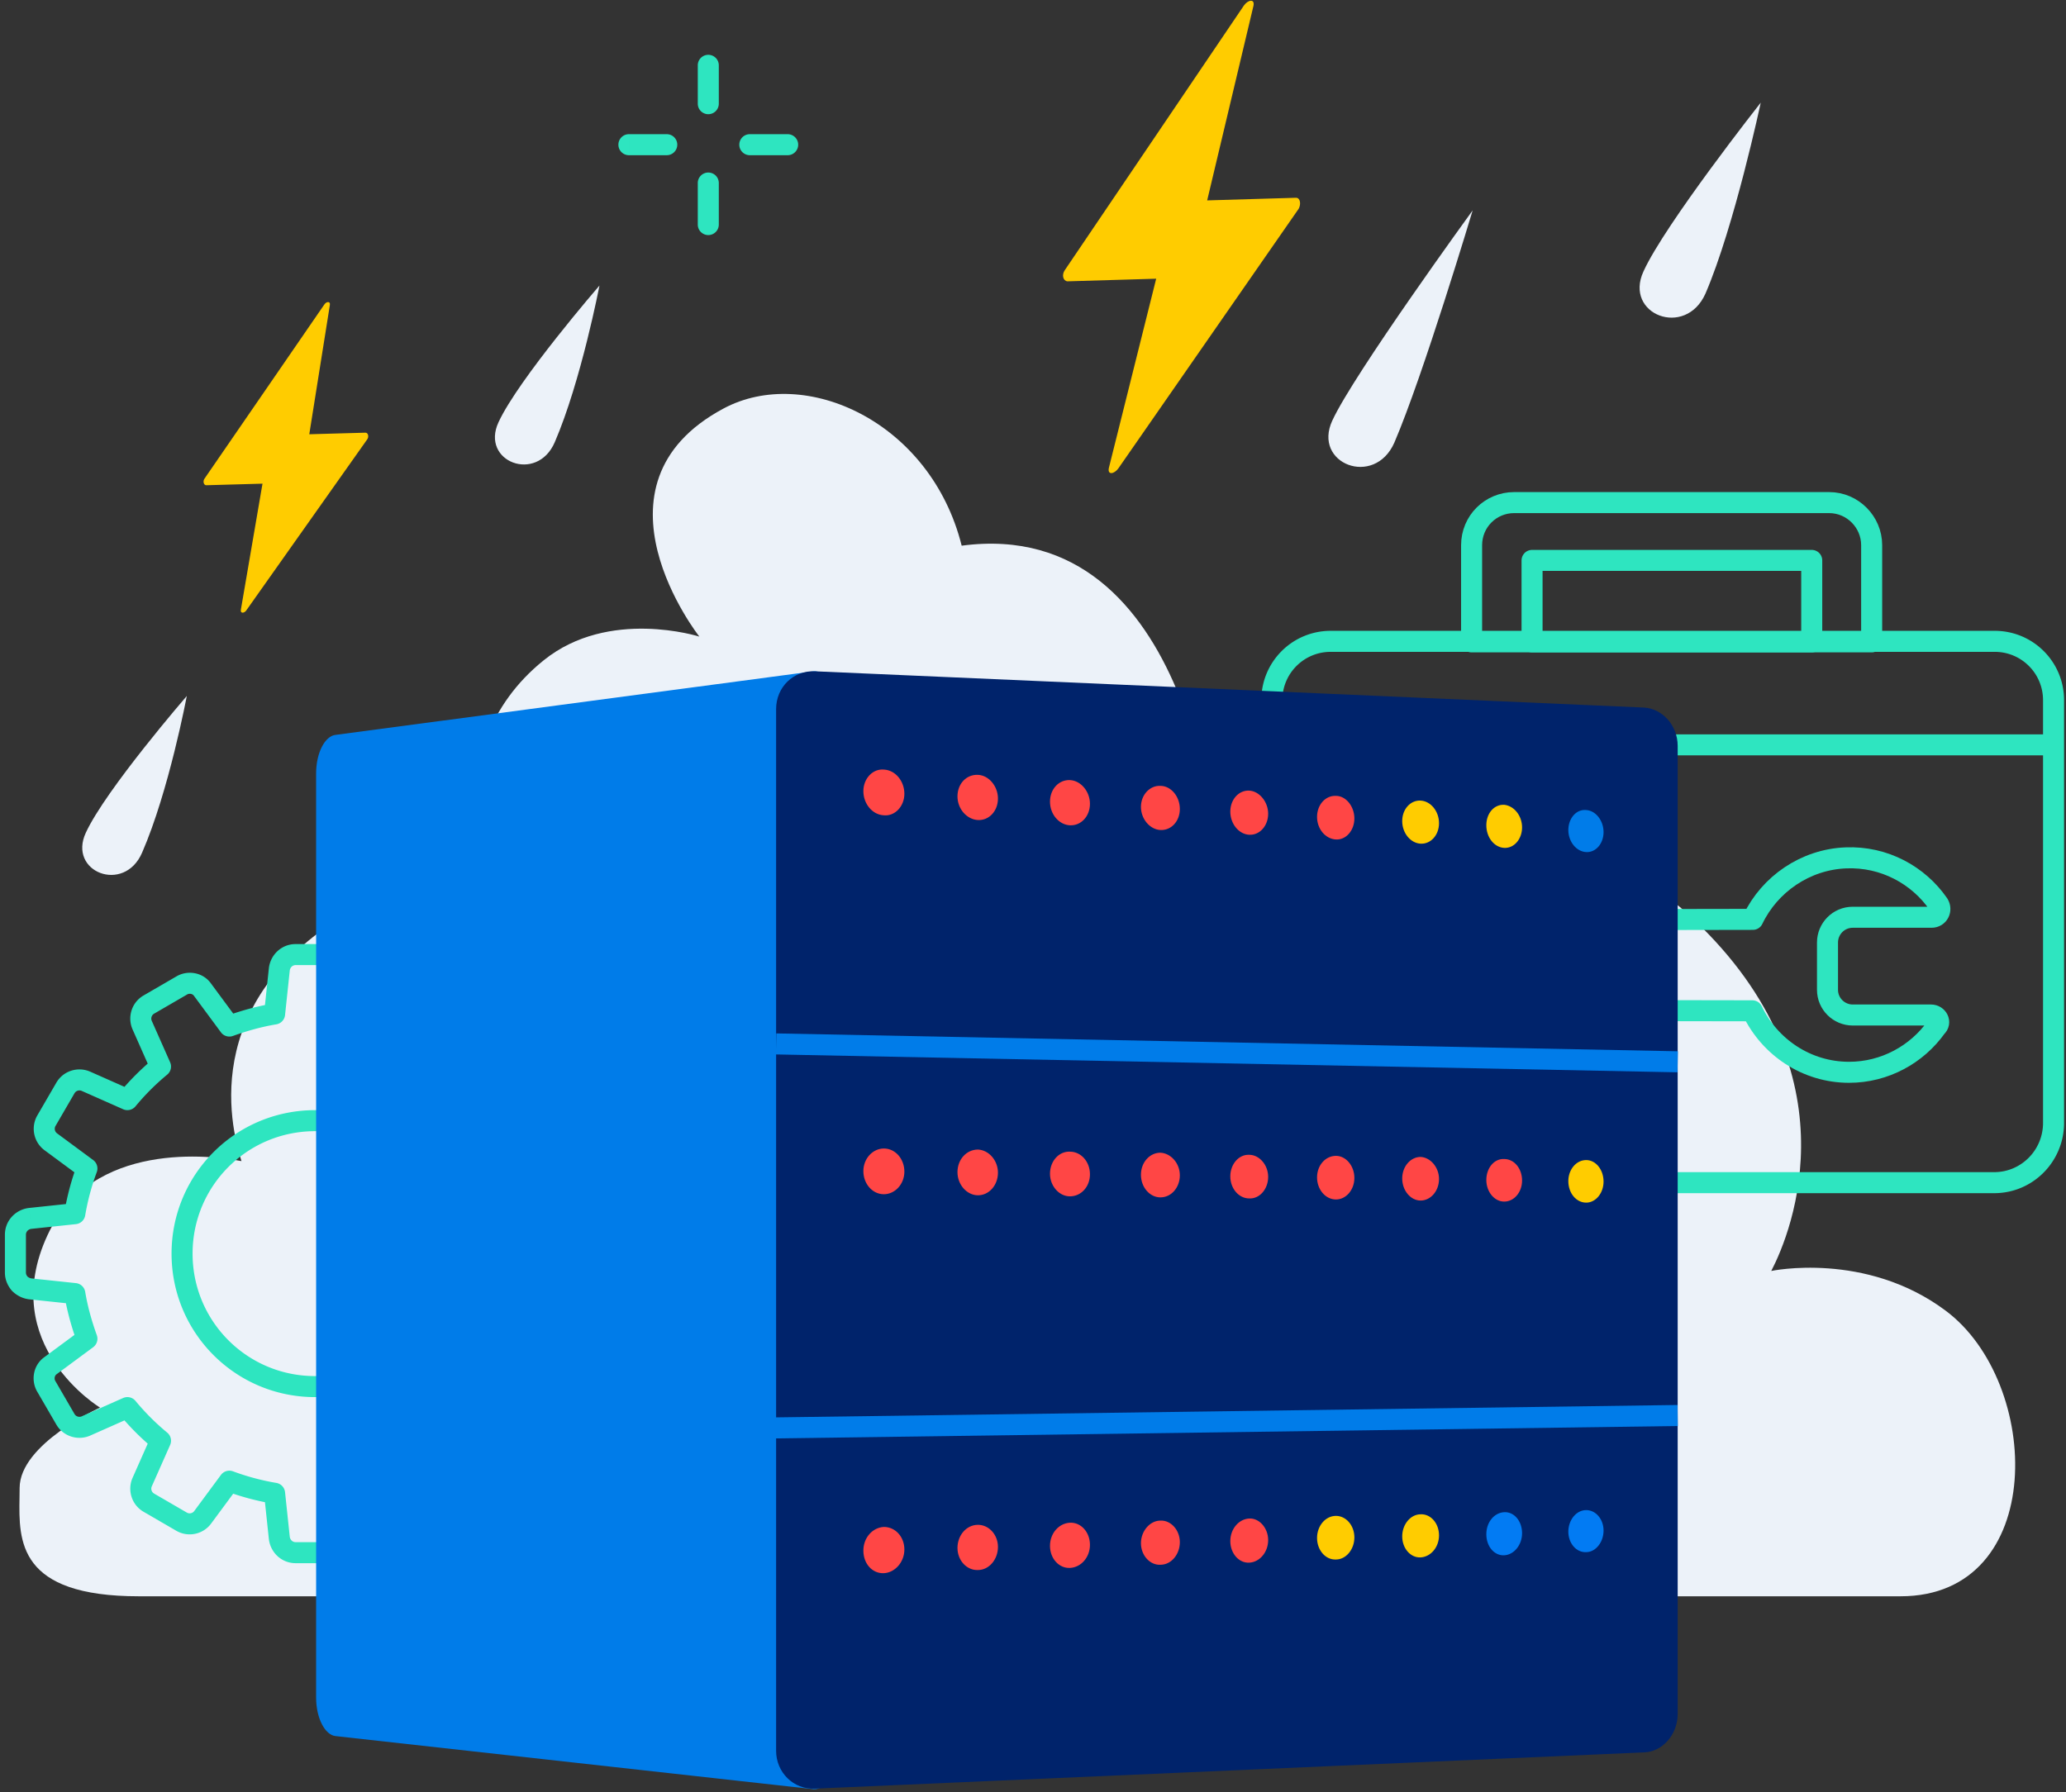 <svg width="393" height="341" fill="none" xmlns="http://www.w3.org/2000/svg">
    <rect width="100%" height="100%" fill="#333333" stroke="none"/>
    <path fill-rule="evenodd" clip-rule="evenodd" d="M312.633 51.627c4.1-9 22.3-32.1 22.3-32.1s-5 23.5-10.5 36.3c-3.8 8.6-15.6 4-11.8-4.2zm-59.2 28.4c4.1-8.9 26.7-40 26.7-40s-9.4 31.4-14.9 44.2c-3.8 8.6-15.6 4-11.8-4.2zm-217.9 52.399s-15.4 17.8-19.2 26c-3.5 7.5 7.3 11.7 10.7 3.8 5.1-11.7 8.5-29.8 8.5-29.8zm-9.1 171.301h335.1c28 0 27-40.7 8.5-54.4-15.2-11.3-33.1-7.5-33.1-7.5 3.9-7.5 16.6-38.7-16.4-68.4-25.1-22.6-89.2-10.6-89.2-10.6s-4-64.9-48.4-59c-5.9-23.6-29.8-34.4-45.3-26.1-27.3 14.6-4.6 43.4-4.6 43.4s-17.2-5.5-29.6 4.5c-21.5 17.3-10.8 45.6-10.8 45.6s-9.7-6.4-22.7.4c-32.4 16.9-26.2 42.3-24 49.3-5.6-1.1-28.5-4-36.9 14.1-9.7 20.9 10 32.8 10 32.8s-15.3 6.9-15.3 15.3c0 .595-.01 1.209-.021 1.837-.142 8.231-.322 18.763 22.721 18.763z" fill="#ECF2F9"/>
    <path clip-rule="evenodd" d="M367.333 193.128h-14.9c-2.6 0-4.8-2.1-4.8-4.8v-9c0-2.6 2.1-4.8 4.8-4.8h15c1.3 0 2-1.4 1.3-2.5-3.8-5.5-10.3-9.1-17.6-8.8-7.7.3-14.5 5-17.7 11.7l-58.3.1c-5.1 0-9.5 3.7-9.4 8.8.1 5 4.1 8.4 9.1 8.4l58.5.1c3.3 6.9 10.3 11.7 18.4 11.7 6.8 0 12.9-3.4 16.6-8.6 1-.9.2-2.3-1-2.3z" stroke="#2EE5C0" stroke-width="4" stroke-linecap="round" stroke-linejoin="round"/>
    <path d="m390.633 213.827 2 .033v-.033h-2zm-11.3 9.2a2 2 0 0 0 0 4v-4zm-137.2-83.3a2 2 0 0 0 0 4v-4zm148.4 4a2 2 0 1 0 0-4v4zm-11.2 79.3h-126.2v4h126.2v-4zm-126.2 0a9.182 9.182 0 0 1-9.2-9.2h-4c0 7.305 5.896 13.2 13.2 13.2v-4zm-9.2-9.2v-80.6h-4v80.6h4zm0-80.6c0-5.095 4.105-9.2 9.2-9.2v-4c-7.304 0-13.2 5.896-13.2 13.2h4zm9.2-9.2h126.3v-4h-126.3v4zm126.3 0c5.096 0 9.2 4.105 9.2 9.2h4c0-7.304-5.895-13.2-13.2-13.2v4zm9.2 9.2v80.6h4v-80.6h-4zm0 80.568c-.082 5.127-4.21 9.232-9.3 9.232v4c7.311 0 13.183-5.894 13.3-13.167l-4-.065zm-146.5-70.068h148.4v-4h-148.4v4zm148.4-4h-148.4v4h148.4v-4z" fill="#2EE5C0"/>
    <path clip-rule="evenodd" d="M347.933 95.629h-59.9c-4.5 0-8.1 3.6-8.1 8.1v18.4h76.1v-18.4c0-4.4-3.6-8.1-8.1-8.1z" stroke="#2EE5C0" stroke-width="4" stroke-linecap="round" stroke-linejoin="round"/>
    <path clip-rule="evenodd" d="M291.433 106.629h53.2v15.5h-53.2v-15.5z" stroke="#2EE5C0" stroke-width="4" stroke-linecap="round" stroke-linejoin="round"/>
    <path d="M114.033 54.328s-15.4 17.8-19.2 26c-3.5 7.5 7.3 11.7 10.7 3.8 5-11.6 8.5-29.8 8.5-29.8z" fill="#ECF2F9"/>
    <path d="m105.433 230.929-1.973.329a2.002 2.002 0 0 0 1.763 1.66l.21-1.989zm-2.3-8.6-1.189-1.608a1.999 1.999 0 0 0-.694 2.281l1.883-.673zm6.9-5.1-1.138-1.644a.795.795 0 0 0-.051.036l1.189 1.608zm.8-4-1.729 1.004.026.044 1.703-1.048zm-3.6-6.2-1.736.992.007.012 1.729-1.004zm-3.9-1.3-.788-1.838-.022.009.81 1.829zm-7.9 3.5-1.542 1.274a1.999 1.999 0 0 0 2.352.554l-.81-1.828zm-6.3-6.3-1.828-.81a2 2 0 0 0 .554 2.352l1.274-1.542zm3.5-7.9 1.829.81.01-.022-1.839-.788zm-1.3-3.9-1.004 1.73.012.006.992-1.736zm-6.2-3.6 1.004-1.73-.012-.007-.992 1.737zm-4 .8-1.6-1.2-.008.011 1.608 1.189zm-5.1 6.9-.695 1.875c.835.31 1.774.03 2.303-.686l-1.608-1.189zm-8.6-2.3-1.989.21a2 2 0 0 0 1.66 1.763l.33-1.973zm-.9-8.5 1.989-.211a2.328 2.328 0 0 0-.004-.037l-1.985.248zm-13.4 0-1.984-.248a1.554 1.554 0 0 0-.005.037l1.99.211zm-.9 8.5.329 1.973a2 2 0 0 0 1.66-1.763l-1.989-.21zm-8.6 2.3-1.608 1.189c.524.709 1.45.991 2.28.694l-.672-1.883zm-5.1-6.9-1.644 1.138.036.051 1.608-1.189zm-4-.8 1.004 1.729a.902.902 0 0 0 .044-.026l-1.048-1.703zm-6.2 3.6.992 1.736.012-.007-1.004-1.729zm-1.3 3.9-1.838.788.01.022 1.828-.81zm3.5 7.9 1.274 1.542a2 2 0 0 0 .555-2.352l-1.829.81zm-6.3 6.3-.81 1.828c.82.364 1.781.137 2.352-.554l-1.542-1.274zm-7.9-3.5.81-1.829a5.15 5.15 0 0 0-.022-.009l-.788 1.838zm-3.9 1.3 1.73 1.004.007-.012-1.737-.992zm-3.6 6.2-1.73-1.004-.006.012 1.736.992zm.8 4-1.2 1.6.011.008 1.19-1.608zm6.9 5.1 1.876.695a2 2 0 0 0-.687-2.303l-1.189 1.608zm-2.3 8.6.21 1.989a2 2 0 0 0 1.763-1.66l-1.973-.329zm-8.5.9-.21-1.989-.038.004.248 1.985zm-2 12.4-1.536 1.28c.038.047.08.091.122.134l1.414-1.414zm2 1-.248 1.984.038.005.21-1.989zm8.5.9 1.973-.329a2 2 0 0 0-1.762-1.66l-.21 1.989zm2.3 8.6 1.189 1.608a2 2 0 0 0 .695-2.281l-1.884.673zm-6.9 5.1 1.139 1.644a.688.688 0 0 0 .05-.036l-1.189-1.608zm-.8 4 1.73-1.004a1.023 1.023 0 0 0-.027-.044l-1.703 1.048zm3.6 6.2 1.737-.992-.007-.012-1.73 1.004zm3.9 1.3.788 1.838a.209.209 0 0 0 .022-.01l-.81-1.828zm7.9-3.5 1.542-1.274a2 2 0 0 0-2.352-.555l.81 1.829zm6.3 6.3 1.829.81a2 2 0 0 0-.555-2.352l-1.274 1.542zm-3.5 7.9-1.829-.81-.01.022 1.84.788zm1.3 3.9 1.004-1.73-.012-.007-.992 1.737zm6.2 3.6-1.004 1.73.012.006.992-1.736zm4-.8 1.6 1.2.008-.011-1.608-1.189zm5.1-6.9.695-1.876a2 2 0 0 0-2.303.687l1.608 1.189zm8.6 2.3 1.989-.211a2 2 0 0 0-1.66-1.762l-.329 1.973zm.9 8.5-1.989.21.005.038 1.984-.248zm13.4 0 1.985.248.004-.038-1.989-.21zm.9-8.5-.329-1.973a2 2 0 0 0-1.66 1.762l1.99.211zm8.6-2.3 1.608-1.189a2.001 2.001 0 0 0-2.28-.695l.672 1.884zm5.1 6.9 1.645-1.139-.037-.05-1.608 1.189zm4 .8-1.004-1.73a8.45 8.45 0 0 0-.044.027l1.048 1.703zm6.2-3.6-.992-1.737-.012.007 1.004 1.73zm1.3-3.9 1.838-.788-.01-.022-1.828.81zm-3.5-7.9-1.274-1.542a2 2 0 0 0-.554 2.352l1.828-.81zm6.3-6.3.81-1.829a2 2 0 0 0-2.352.555l1.542 1.274zm7.9 3.5-.81 1.828.022.01.788-1.838zm3.9-1.3-1.73-1.004-.006.012 1.736.992zm3.6-6.2 1.73 1.004.007-.012-1.737-.992zm-.8-4 1.2-1.6-.011-.008-1.189 1.608zm-6.9-5.1-1.875-.695c-.31.835-.03 1.774.686 2.303l1.189-1.608zm2.3-8.6-.21-1.989a2.002 2.002 0 0 0-1.763 1.66l1.973.329zm8.5-.9-.181-1.992-.029.003.21 1.989zm2.4-1.7-1.789-.895-.039.083 1.828.812zm.3-8.6-1.996-.125a1.74 1.74 0 0 0-.004.125h2zm-31.4 3.601h-2v.015l2-.015zm28.911-8.69-8.5-.9-.421 3.978 8.5.9.421-3.978zm-6.738.76c-.524-3.145-1.36-6.063-2.389-8.944l-3.767 1.346c.971 2.718 1.735 5.401 2.21 8.256l3.946-.658zm-3.084-6.663 6.9-5.1-2.378-3.216-6.9 5.1 2.378 3.216zm6.85-5.064c2.231-1.545 2.684-4.548 1.364-6.692l-3.406 2.096c.28.456.133 1.053-.235 1.308l2.277 3.288zm1.391-6.648-3.6-6.2-3.459 2.008 3.6 6.2 3.459-2.008zm-3.593-6.188c-1.326-2.321-4.131-3.129-6.425-2.146l1.576 3.676a1.091 1.091 0 0 1 1.376.454l3.473-1.984zm-6.447-2.137-7.9 3.5 1.62 3.657 7.9-3.5-1.62-3.657zm-5.548 4.055a48.884 48.884 0 0 0-6.568-6.568l-2.548 3.084a44.82 44.82 0 0 1 6.032 6.032l3.084-2.548zm-6.013-4.216 3.5-7.9-3.657-1.62-3.5 7.9 3.657 1.62zm3.51-7.922c.982-2.293.174-5.099-2.147-6.425l-1.984 3.473c.48.274.671.869.454 1.376l3.676 1.576zm-2.135-6.418-6.2-3.6-2.008 3.459 6.2 3.6 2.008-3.459zm-6.212-3.607a5.08 5.08 0 0 0-6.592 1.337l3.2 2.4a1.08 1.08 0 0 1 1.408-.264l1.984-3.473zm-6.6 1.348-5.1 6.9 3.216 2.378 5.1-6.9-3.216-2.378zm-2.797 6.213a49.26 49.26 0 0 0-8.966-2.397l-.658 3.946a45.187 45.187 0 0 1 8.234 2.202l1.39-3.751zm-7.306-.635-.9-8.5-3.978.421.9 8.5 3.978-.421zm-.904-8.537c-.319-2.549-2.425-4.552-5.085-4.552v4c.54 0 1.034.397 1.116 1.048l3.969-.496zm-5.085-4.552h-7.2v4h7.2v-4zm-7.2 0c-2.66 0-4.766 2.003-5.084 4.552l3.969.496c.081-.651.575-1.048 1.115-1.048v-4zm-5.089 4.589-.9 8.5 3.978.421.9-8.5-3.978-.421zm.76 6.738c-3.145.524-6.063 1.36-8.944 2.389l1.346 3.767c2.719-.971 5.401-1.735 8.256-2.21l-.658-3.946zm-6.663 3.084-5.1-6.9-3.216 2.378 5.1 6.9 3.217-2.378zm-5.063-6.85c-1.545-2.231-4.55-2.684-6.693-1.364l2.096 3.406c.456-.28 1.053-.133 1.308.235l3.288-2.277zm-6.65-1.391-6.2 3.6 2.01 3.459 6.2-3.6-2.01-3.459zm-6.187 3.593c-2.32 1.326-3.129 4.132-2.146 6.425l3.676-1.576a1.09 1.09 0 0 1 .454-1.376l-1.984-3.473zm-2.137 6.447 3.5 7.9 3.658-1.62-3.5-7.9-3.657 1.62zm4.055 5.548a48.884 48.884 0 0 0-6.568 6.568l3.084 2.548a44.82 44.82 0 0 1 6.032-6.032l-2.548-3.084zm-4.216 6.013-7.9-3.5-1.62 3.657 7.9 3.5 1.62-3.657zm-7.922-3.509c-2.293-.983-5.098-.175-6.424 2.146l3.473 1.984a1.09 1.09 0 0 1 1.375-.454l1.576-3.676zm-6.417 2.134-3.6 6.2 3.459 2.008 3.6-6.2-3.46-2.008zm-3.607 6.212a5.079 5.079 0 0 0 1.336 6.592l2.4-3.2a1.08 1.08 0 0 1-.263-1.408l-3.473-1.984zm1.347 6.6 6.9 5.1 2.378-3.216-6.9-5.1-2.378 3.216zm6.214 2.797a49.244 49.244 0 0 0-2.398 8.966l3.946.658a45.205 45.205 0 0 1 2.203-8.234l-3.751-1.39zm-.635 7.306-8.5.9.42 3.978 8.5-.9-.42-3.978zm-8.538.904c-2.549.319-4.552 2.425-4.552 5.085h4c0-.54.397-1.034 1.048-1.116l-.496-3.969zm-4.552 5.085v7.2h4v-7.2h-4zm0 7.2c0 1.341.515 2.482 1.264 3.38l3.073-2.56c-.252-.302-.337-.562-.337-.82h-4zm1.386 3.514c.766.766 1.861 1.407 3.166 1.57l.496-3.969a1.48 1.48 0 0 1-.834-.429l-2.828 2.828zm3.204 1.575 8.5.9.42-3.978-8.5-.9-.42 3.978zm6.737-.76c.524 3.145 1.36 6.062 2.39 8.944l3.767-1.346c-.971-2.719-1.735-5.401-2.211-8.256l-3.946.658zm3.084 6.663-6.9 5.1 2.378 3.216 6.9-5.1-2.378-3.216zm-6.85 5.064c-2.231 1.545-2.683 4.548-1.364 6.692l3.406-2.096c-.28-.456-.133-1.053.236-1.308l-2.277-3.288zm-1.39 6.648 3.6 6.2 3.459-2.008-3.6-6.2-3.46 2.008zm3.593 6.188c1.326 2.321 4.13 3.129 6.424 2.146l-1.576-3.676a1.09 1.09 0 0 1-1.375-.454l-3.473 1.984zm6.446 2.136 7.9-3.5-1.62-3.657-7.9 3.5 1.62 3.657zm5.548-4.054a48.942 48.942 0 0 0 6.568 6.568l2.548-3.084a44.878 44.878 0 0 1-6.032-6.032l-3.084 2.548zm6.014 4.216-3.5 7.9 3.657 1.62 3.5-7.9-3.658-1.62zm-3.51 7.922c-.983 2.293-.175 5.098 2.146 6.424l1.984-3.473a1.09 1.09 0 0 1-.454-1.375l-3.676-1.576zm2.134 6.417 6.2 3.6 2.008-3.459-6.2-3.6-2.008 3.459zm6.212 3.607a5.078 5.078 0 0 0 6.592-1.336l-3.2-2.4a1.079 1.079 0 0 1-1.408.263l-1.984 3.473zm6.6-1.347 5.1-6.9-3.216-2.378-5.1 6.9 3.217 2.378zm2.797-6.214a49.262 49.262 0 0 0 8.966 2.398l.658-3.946a45.188 45.188 0 0 1-8.234-2.203l-1.39 3.751zm7.306.635.9 8.5 3.978-.421-.9-8.5-3.978.421zm.905 8.538c.318 2.549 2.424 4.552 5.084 4.552v-4c-.54 0-1.034-.397-1.115-1.048l-3.97.496zm5.084 4.552h7.2v-4h-7.2v4zm7.2 0c2.66 0 4.766-2.003 5.085-4.552l-3.97-.496c-.08.651-.575 1.048-1.115 1.048v4zm5.089-4.59.9-8.5-3.978-.421-.9 8.5 3.978.421zm-.76-6.737c3.145-.525 6.063-1.361 8.944-2.39l-1.346-3.767c-2.719.971-5.401 1.735-8.256 2.211l.658 3.946zm6.663-3.084 5.1 6.9 3.216-2.378-5.1-6.9-3.216 2.378zm5.064 6.849c1.545 2.232 4.548 2.685 6.692 1.365l-2.096-3.406c-.456.28-1.052.133-1.307-.236l-3.29 2.277zm6.648 1.391 6.2-3.6-2.008-3.459-6.2 3.6 2.008 3.459zm6.188-3.593c2.321-1.326 3.13-4.131 2.146-6.424l-3.676 1.576a1.09 1.09 0 0 1-.454 1.375l1.984 3.473zm2.137-6.446-3.5-7.9-3.657 1.62 3.5 7.9 3.657-1.62zm-4.055-5.548a48.942 48.942 0 0 0 6.568-6.568l-3.084-2.548a44.878 44.878 0 0 1-6.032 6.032l2.548 3.084zm4.216-6.014 7.9 3.5 1.62-3.657-7.9-3.5-1.62 3.657zm7.922 3.51c2.293.983 5.099.175 6.425-2.146l-3.473-1.984a1.091 1.091 0 0 1-1.376.454l-1.576 3.676zm6.418-2.134 3.6-6.2-3.459-2.008-3.6 6.2 3.459 2.008zm3.607-6.212a5.08 5.08 0 0 0-1.337-6.592l-2.4 3.2c.403.302.557.894.264 1.408l3.473 1.984zm-1.348-6.6-6.9-5.1-2.378 3.216 6.9 5.1 2.378-3.216zm-6.213-2.797a49.276 49.276 0 0 0 2.397-8.966l-3.946-.658a45.172 45.172 0 0 1-2.202 8.234l3.751 1.39zm.635-7.306 8.5-.9-.421-3.978-8.5.9.421 3.978zm8.47-.897a4.926 4.926 0 0 0 4.047-2.88l-3.656-1.624a.923.923 0 0 1-.753.52l.362 3.984zm4.008-2.798c.367-.734.511-1.554.511-2.294h-4c0 .26-.056.44-.089.505l3.578 1.789zm.511-2.294v-7.2h-4v7.2h4zm-.004-7.075c.174-2.774-1.922-4.894-4.448-5.21l-.496 3.969c.674.085.979.565.952.991l3.992.25zM59.933 261.83c-12.895 0-23.3-10.404-23.3-23.3h-4c0 15.105 12.195 27.3 27.3 27.3v-4zm-23.3-23.3c0-12.895 10.405-23.3 23.3-23.3v-4c-15.105 0-27.3 12.196-27.3 27.3h4zm23.3-23.3c12.896 0 23.3 10.405 23.3 23.3h4c0-15.104-12.195-27.3-27.3-27.3v4zm23.3 23.315c.092 12.871-10.391 23.285-23.3 23.285v4c15.092 0 27.408-12.185 27.3-27.314l-4 .029z" fill="#2EE5C0"/>
    <path fill-rule="evenodd" clip-rule="evenodd" d="m229.633 38.129 16.9-.5c.8 0 1 1.2.5 2.1l-34.3 49.4c-.8 1.1-2.1 1.3-1.8-.1l9-36-16.9.5c-.8-.1-1.1-1.2-.5-2.1l34.1-50.4c.8-1.1 2.1-1.3 1.8.1l-8.8 37zm-170.8 44.498 10.7-.3c.5 0 .7.8.3 1.3l-22.9 32.4c-.4.7-1.3.8-1.1-.1l4.1-23.9-10.7.3c-.5 0-.7-.8-.3-1.3l22.7-33c.4-.7 1.3-.8 1.1.1l-3.9 24.5z" fill="#FC0"/>
    <path d="M136.733 12.43a2 2 0 1 0-4 0h4zm-4 7.3a2 2 0 1 0 4 0h-4zm4 15.098a2 2 0 1 0-4 0h4zm-4 7.9a2 2 0 0 0 4 0h-4zm17.1-13.197a2 2 0 1 0 0-4v4zm-7.2-4a2 2 0 1 0 0 4v-4zm-15.8 4a2 2 0 1 0 0-4v4zm-7.2-4a2 2 0 1 0 0 4v-4zm13.1-13.101v7.3h4v-7.3h-4zm0 22.398v7.9h4v-7.9h-4zm17.1-9.297h-7.2v4h7.2v-4zm-23 0h-7.2v4h7.2v-4z" fill="#2EE5C0"/>
    <path d="m63.833 330.328 90.9 10.1c2.3.2 4.3-3.1 4.3-7.2v-198.3c0-4.2-1.9-7.4-4.3-7.2l-90.9 12.1c-2 .2-3.7 3.4-3.7 7.3v175.9c0 3.9 1.7 7.1 3.7 7.3z" fill="#007CE9"/>
    <path d="m312.733 333.428-157.7 6.9c-4.1.2-7.4-3.1-7.4-7.2v-198.2c0-4.2 3.3-7.4 7.4-7.2l157.7 6.9c3.5.2 6.4 3.4 6.4 7.3v184.2c0 3.9-2.9 7.2-6.4 7.3z" fill="#00236B"/>
    <path d="m147.593 200.629 171.5 3.4.08-4-171.5-3.4-.08 4zm-2.932 73.1 174.5-2.4-.055-4-174.5 2.4.055 4z" fill="#007CE9"/>
    <path fill-rule="evenodd" clip-rule="evenodd" d="M168.133 155.129c2.1.2 3.9-1.7 3.9-4.1 0-2.4-1.7-4.5-3.9-4.6-2.1-.2-3.9 1.7-3.9 4.1 0 2.4 1.7 4.5 3.9 4.6zm17.9.901c2.1.1 3.8-1.7 3.8-4.1 0-2.3-1.7-4.4-3.8-4.5-2.2-.1-3.9 1.7-3.9 4.1 0 2.4 1.8 4.4 3.9 4.5zm21.3-3.1c0 2.4-1.7 4.2-3.8 4.1-2.1-.1-3.8-2.1-3.8-4.5s1.7-4.2 3.8-4.1c2.1.1 3.8 2.2 3.8 4.5zm13.4 4.997c2.1.1 3.7-1.7 3.7-4 0-2.4-1.7-4.4-3.7-4.4-2-.1-3.7 1.7-3.7 4s1.7 4.3 3.7 4.4zm20.5-3.097c0 2.3-1.6 4.1-3.6 4-2-.1-3.6-2.1-3.6-4.4 0-2.3 1.6-4.1 3.6-4 1.9.1 3.6 2.1 3.6 4.4zm12.9 4.9c1.9.1 3.5-1.7 3.5-4s-1.6-4.3-3.5-4.3c-2-.1-3.6 1.7-3.6 4s1.6 4.2 3.6 4.3z" fill="#FF4645"/>
    <path fill-rule="evenodd" clip-rule="evenodd" d="M270.233 160.528c1.9.1 3.5-1.6 3.5-3.9s-1.6-4.2-3.5-4.3c-1.9-.1-3.5 1.6-3.5 3.9s1.6 4.2 3.5 4.3zm15.9.8c1.9.1 3.4-1.7 3.4-3.9s-1.5-4.1-3.4-4.3c-1.9-.1-3.4 1.6-3.4 3.9s1.5 4.2 3.4 4.3z" fill="#FC0"/>
    <path d="M305.033 158.328c0 2.2-1.5 3.9-3.3 3.8-1.9-.1-3.4-2-3.4-4.2s1.5-4 3.4-3.8c1.8.1 3.3 2 3.3 4.2z" fill="#007CE9"/>
    <path fill-rule="evenodd" clip-rule="evenodd" d="M168.133 227.227c2.1 0 3.9-1.9 3.9-4.3s-1.7-4.4-3.9-4.4c-2.1 0-3.9 1.9-3.9 4.3s1.7 4.4 3.9 4.4zm17.9.2c2.1 0 3.8-1.9 3.8-4.3 0-2.3-1.7-4.3-3.8-4.4-2.2 0-3.9 1.9-3.9 4.3s1.8 4.4 3.9 4.4zm21.3-3.998c0 2.4-1.7 4.2-3.8 4.2-2.1 0-3.8-2-3.8-4.3 0-2.4 1.7-4.3 3.8-4.2 2.1 0 3.8 1.9 3.8 4.3zm13.4 4.398c2.1 0 3.7-1.9 3.7-4.2 0-2.3-1.7-4.2-3.7-4.3-2 0-3.7 1.8-3.7 4.2 0 2.4 1.7 4.3 3.7 4.3zm20.5-3.9c0 2.3-1.6 4.2-3.6 4.1-2 0-3.6-1.9-3.6-4.2 0-2.3 1.6-4.2 3.6-4.1 1.9 0 3.6 1.9 3.6 4.2zm12.9 4.299c1.9 0 3.5-1.8 3.5-4.1s-1.6-4.2-3.5-4.2c-2 0-3.6 1.8-3.6 4.1s1.6 4.2 3.6 4.2zm19.6-3.897c0 2.3-1.6 4.1-3.5 4.1s-3.5-1.9-3.5-4.2c0-2.3 1.6-4.1 3.5-4.1 1.9.1 3.5 2 3.5 4.2zm12.4 4.298c1.9 0 3.4-1.8 3.4-4 0-2.3-1.5-4.1-3.4-4.1-1.9-.1-3.4 1.7-3.4 4 0 2.2 1.5 4.1 3.4 4.1z" fill="#FF4645"/>
    <path d="M305.033 224.827c0 2.2-1.5 4-3.3 4-1.9 0-3.4-1.8-3.4-4.1 0-2.2 1.5-4 3.4-4 1.8 0 3.3 1.8 3.3 4.1z" fill="#FC0"/>
    <path fill-rule="evenodd" clip-rule="evenodd" d="M237.633 297.33c2-.1 3.6-2 3.6-4.3s-1.7-4.2-3.6-4.1c-2 .1-3.6 2-3.6 4.3s1.6 4.2 3.6 4.1zm-13.2-3.902c0 2.3-1.6 4.3-3.7 4.3-2 .1-3.7-1.8-3.7-4.1s1.7-4.3 3.7-4.3c2-.1 3.7 1.8 3.7 4.1zm-20.9 4.902c2.1-.1 3.8-2 3.8-4.4 0-2.4-1.7-4.3-3.8-4.2-2.1.1-3.8 2-3.8 4.4 0 2.4 1.7 4.3 3.8 4.2zm-13.7-4c0 2.4-1.7 4.4-3.8 4.4-2.1.1-3.9-1.8-3.9-4.2 0-2.4 1.7-4.4 3.9-4.4 2.1 0 3.8 1.9 3.8 4.2zm-17.8.501c0 2.4-1.8 4.4-3.9 4.5-2.2.1-3.9-1.8-3.9-4.3s1.8-4.4 3.9-4.5c2.2 0 3.9 1.9 3.9 4.3z" fill="#FF4645"/>
    <path fill-rule="evenodd" clip-rule="evenodd" d="M270.233 296.329c1.9-.1 3.5-1.9 3.5-4.2 0-2.3-1.6-4.1-3.5-4-1.9 0-3.5 1.9-3.5 4.2 0 2.3 1.6 4.1 3.5 4zm-16.1.4c1.9 0 3.5-1.9 3.5-4.2 0-2.3-1.6-4.1-3.5-4.1-2 0-3.6 1.9-3.6 4.2 0 2.3 1.6 4.2 3.6 4.1z" fill="#FC0"/>
    <path fill-rule="evenodd" clip-rule="evenodd" d="M301.733 295.328c1.8 0 3.3-1.9 3.3-4.1 0-2.2-1.5-3.9-3.3-3.9-1.9 0-3.4 1.9-3.4 4.1 0 2.2 1.5 4 3.4 3.9zm-15.6.599c1.9-.1 3.4-2 3.4-4.2 0-2.3-1.5-4.1-3.4-4-1.9.1-3.4 1.9-3.4 4.2 0 2.3 1.5 4.1 3.4 4z" fill="#027BF3"/>
</svg>
